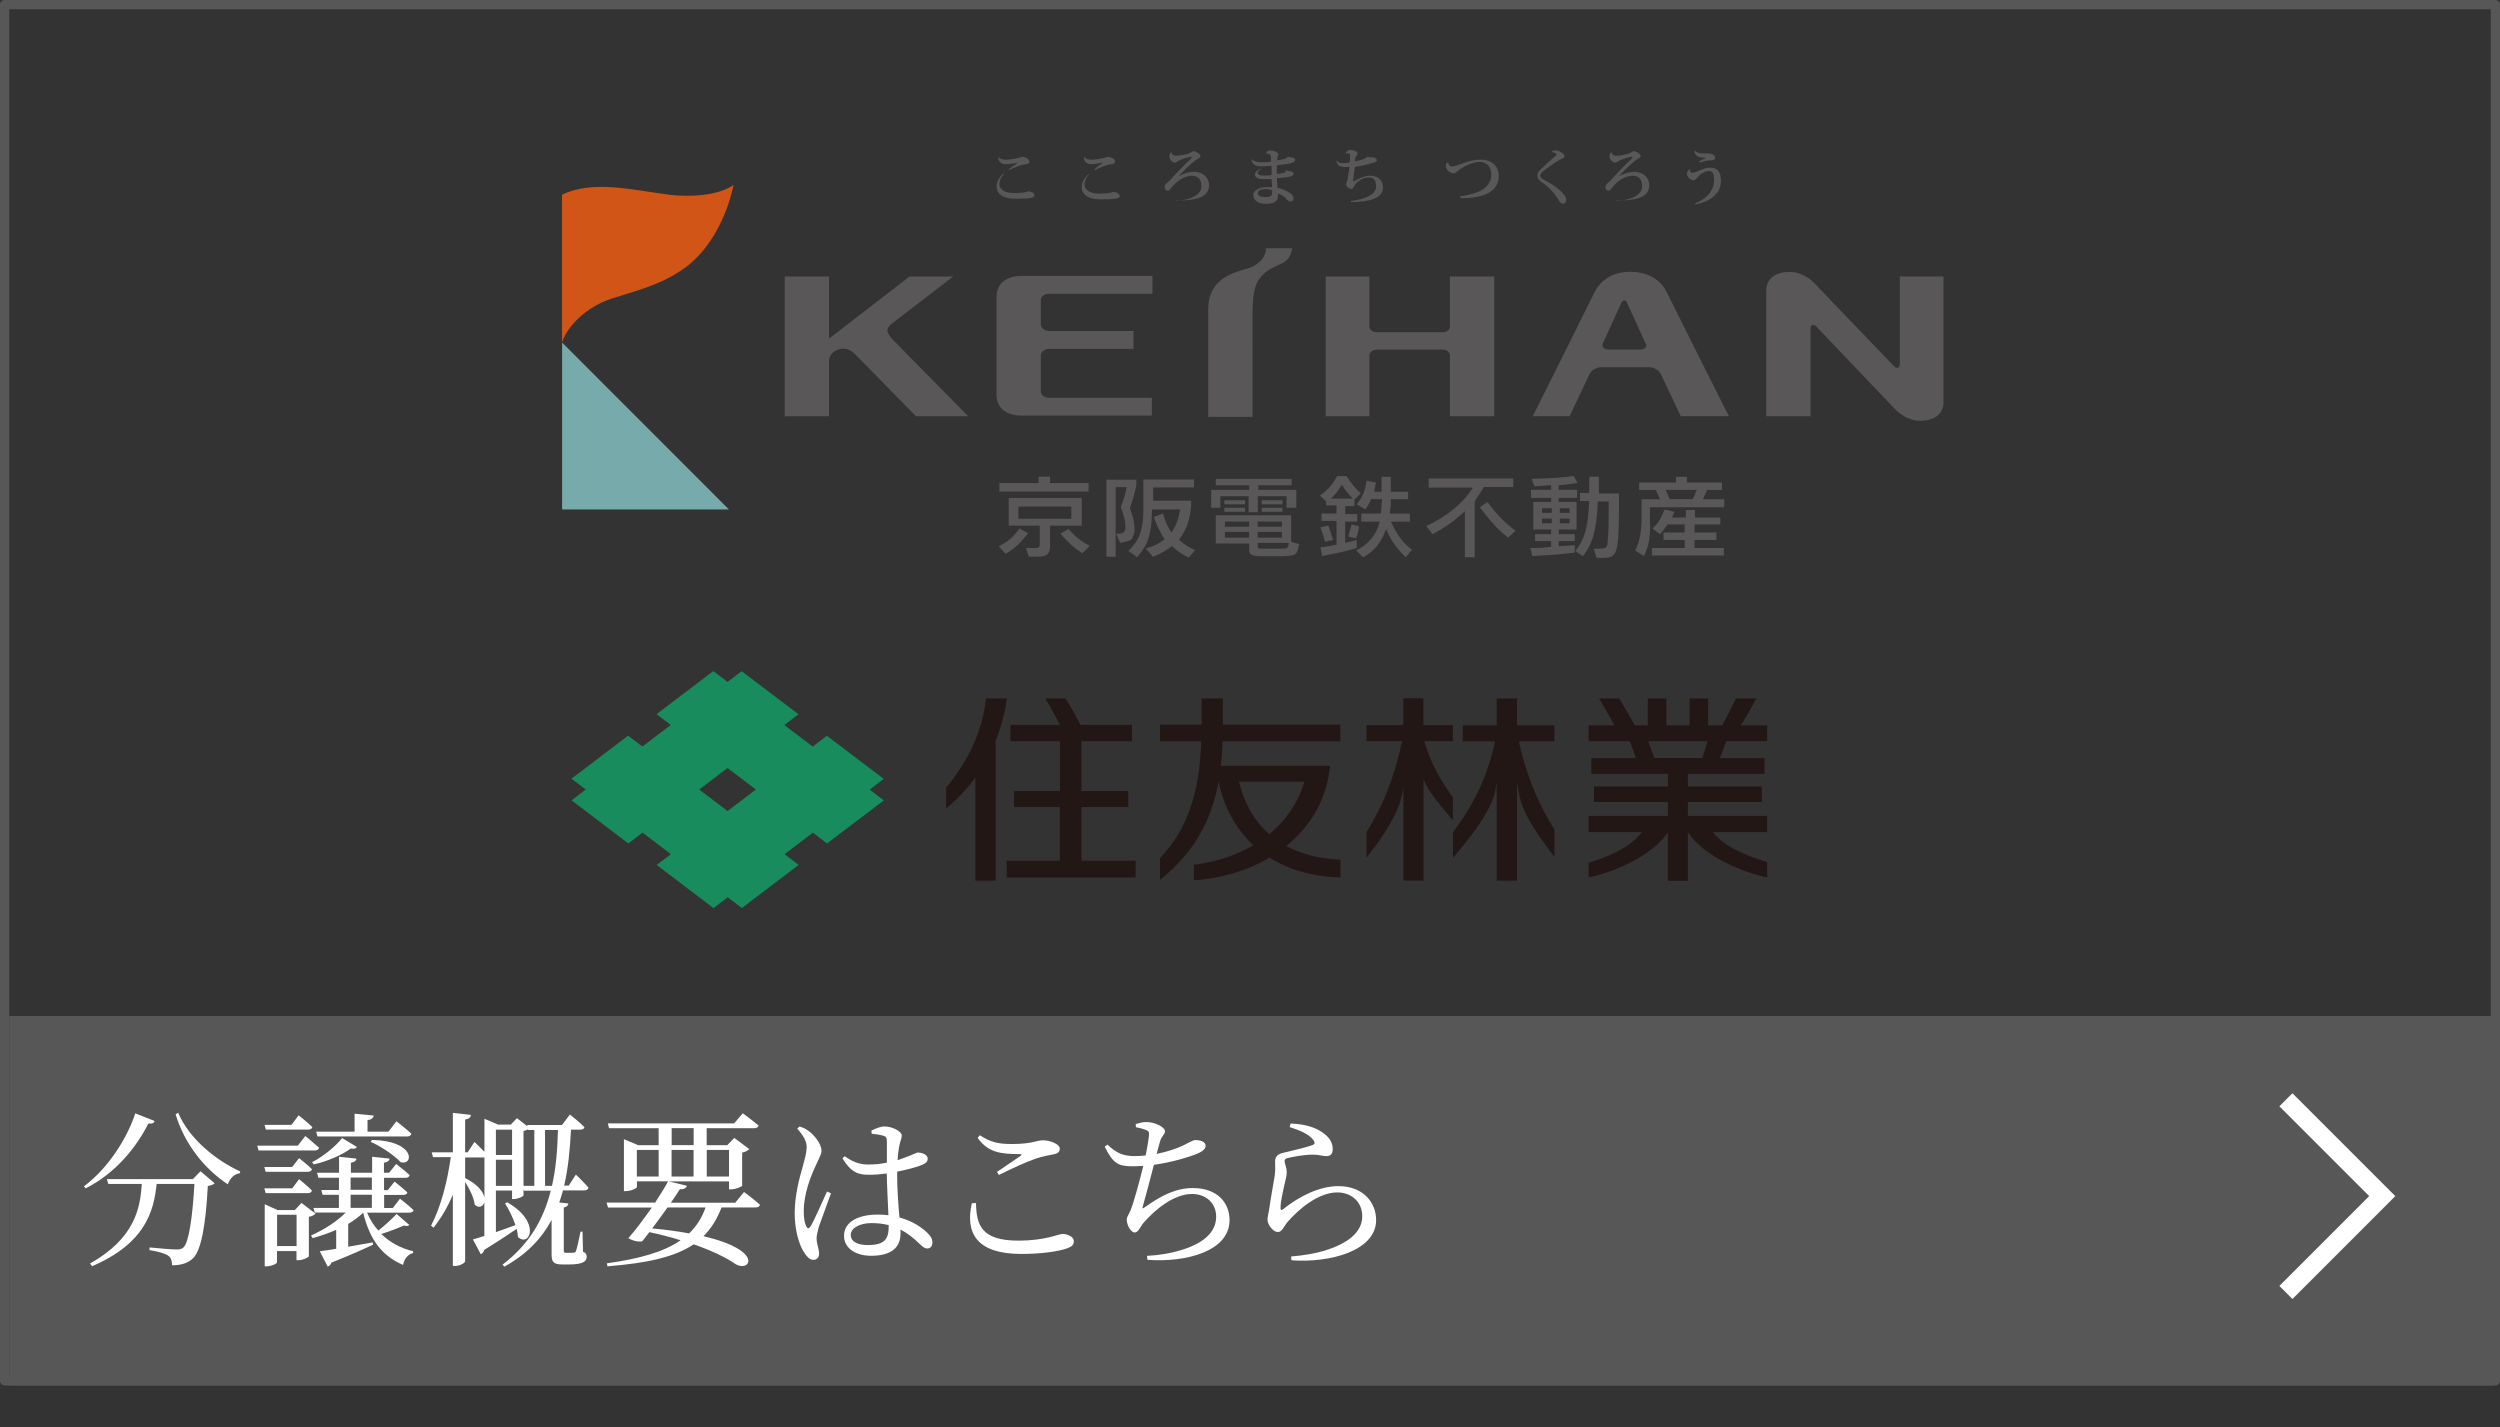 <?xml version="1.0" encoding="UTF-8"?>
<svg id="_レイヤー_2" data-name="レイヤー_2" xmlns="http://www.w3.org/2000/svg" xmlns:xlink="http://www.w3.org/1999/xlink" viewBox="0 0 270.67 154.51">
  <rect x="0" y="0" width="270.67" height="154.51" fill="#333333" stroke="none"/>
  <defs>
    <style>
      .cls-1, .cls-2, .cls-3 {
        fill: none;
      }

      .cls-4 {
        fill: #d05516;
      }

      .cls-2 {
        stroke: #585757;
        stroke-linecap: round;
        stroke-linejoin: round;
      }

      .cls-5 {
        fill: #585757;
      }

      .cls-6 {
        fill: #77aaab;
      }

      .cls-7 {
        fill: #fff;
      }

      .cls-8 {
        fill: #595758;
      }

      .cls-9 {
        fill: #221714;
      }

      .cls-10 {
        fill: #188c5d;
      }

      .cls-11 {
        clip-path: url(#clippath);
      }

      .cls-3 {
        stroke: #fff;
        stroke-miterlimit: 10;
        stroke-width: 2px;
      }
    </style>
    <clipPath id="clippath">
      <rect class="cls-1" x="59.37" y="66.89" width="134.64" height="37.4"/>
    </clipPath>
  </defs>
  <g id="_製作レイヤー" data-name="製作レイヤー">
    <g>
      <polygon class="cls-6" points="78.92 55.16 60.86 55.16 60.86 37.09 78.92 55.16"/>
      <path class="cls-4" d="M79.42,20.02c-1.74,1.25-5.05,1.31-6.98,1.06-3.92-.5-8.22-1.62-11.59,0v16.01c.56-1.81,2.68-3.86,5.3-4.74,2.68-.87,4.98-1.37,7.48-2.99,4.36-2.8,5.61-8.41,5.79-9.35"/>
      <path class="cls-8" d="M139.91,26.88c-.37,2.12-1.87,1.43-3.3,2.99-1.12,1.18-1,2.93-1,6.85v8.41h-4.8v-11.65c0-3.8,3.61-4.11,4.67-4.55,1.5-.68,1.62-1.81,1.56-1.99v-.06h2.86Z"/>
      <path class="cls-8" d="M112.69,32.48c0-.37.37-.68.93-.68h11.15v-1.93h-14.14c-1.87,0-2.74,1-2.74,2.24v10.65c0,1.25.87,2.24,2.74,2.24h14.08v-1.93h-11.09c-.56,0-.93-.31-.93-.69v-3.92c0-.37.44-.69.93-.69h9.1v-1.93h-9.1c-.5,0-.93-.31-.93-.75v-2.62Z"/>
      <path class="cls-8" d="M156.98,45.07v-6.54c0-.37-.25-.68-.81-.68h-7.04c-.56,0-.87.31-.87.68v6.54h-4.73v-15.14h4.73v5.36c0,.37.25.68.87.68h7.04c.56,0,.81-.31.81-.68v-5.36h4.8v15.14h-4.8Z"/>
      <path class="cls-8" d="M180.47,31.67c-.56-1.12-1.68-2.24-3.99-2.24-2.12,0-3.3,1.12-3.86,2.24-.19.43-6.67,13.39-6.67,13.39h3.99l2.18-4.61c.19-.37.75-.69,1.25-.69h5.17c.5,0,1.06.31,1.25.69l2.18,4.61h5.23c-.06,0-6.54-13.02-6.73-13.39M177.6,37.84h-3.43c-.5,0-.81-.31-.62-.69l1.99-4.36c.19-.37.5-.37.62,0l1.99,4.36c.25.37-.06.69-.56.69"/>
      <path class="cls-8" d="M104.84,45.07h-5.67l-6.54-6.67-.06-.06c-.31-.25-.81-.81-1.81-.5-.87.31-1,.93-1,1.25v5.98h-4.8v-15.14h4.8v6.73l8.72-6.73h4.73l-6.73,5.17c-.68.62-.44,1,.37,1.87l7.98,8.1Z"/>
      <path class="cls-8" d="M205.07,39.65c.31.37.62.12.62-.19v-9.53h4.73v13.64s.12,1.99-2.55,1.99c-1.5,0-2.62-1.18-2.62-1.18l-8.6-9.03c-.31-.31-.62-.19-.62.19v9.53h-4.8v-13.64s-.12-1.99,2.55-1.99c1.56,0,2.62,1.18,2.62,1.18l8.66,9.03Z"/>
      <path class="cls-8" d="M111.32,57.72c-.93,1.18-1.5,1.68-2.43,2.24l-.75-.81c1.06-.56,1.56-1,2.24-1.93l.93.5ZM117.86,52.3v.93h-9.66v-.93h4.24v-.69h1.25v.69h4.17ZM111.07,59.34h.81c.56,0,.69-.06.69-.44v-1.99h-3.36v-2.99h7.91v2.99h-3.43v2.18c0,.87-.31,1.18-1.37,1.18h-.93l-.31-.93ZM110.26,56.16h5.73v-1.31h-5.73v1.31ZM115.68,57.28c.81.87,1.31,1.31,2.31,1.81l-.81.81c-.93-.62-1.56-1.18-2.37-2.12l.87-.5Z"/>
      <path class="cls-8" d="M120.85,57.78h.25c.5,0,.75-.19.75-.68,0-.56-.12-1.19-.5-2.18.37-1.06.44-1.18.62-2.18h-1.18v7.54h-1v-8.35h3.24v.62c-.25,1.12-.31,1.31-.69,2.49.37,1,.5,1.56.5,2.24,0,.5-.19,1-.44,1.19-.25.12-.5.19-1.12.31l-.44-1ZM124.03,59.4c1-.31,1.37-.5,2.06-1-.56-.93-.81-1.43-1.18-2.43l1-.37c.37,1.18.5,1.43.93,2.05.56-.87.75-1.43.93-2.49h-3.05c0,2.62-.44,3.86-1.62,5.17l-.93-.69c1.18-1.12,1.62-2.24,1.62-4.55v-3.18h5.48v.87h-4.42v1.43h4.11v.62c-.19,1.68-.5,2.49-1.31,3.61.56.5.93.75,1.74,1.12l-.69.81c-.75-.37-1.06-.56-1.81-1.25-.75.56-1.18.81-2.05,1.18l-.81-.93Z"/>
      <path class="cls-8" d="M132.19,54.97h-1.06v-1.93h4.11v-.5h-3.61v-.69h8.22v.69h-3.61v.5h4.11v1.93h-1.06v-1.25h-3.11v1.74h-1v-1.74h-3.05v1.25h.06ZM131.63,58.84v-3.05h8.16v2.87l.87.25c-.25,1.19-.31,1.25-1.74,1.31h-2.43c-.93,0-1.25-.19-1.25-.69v-.68h-3.61ZM132.56,54.16h2.24v.44h-2.24v-.44ZM134.8,55.41h-2.24v-.44h2.24v.44ZM132.62,57.03h2.62v-.56h-2.62v.56ZM132.62,58.21h2.62v-.62h-2.62v.62ZM136.17,57.03h2.62v-.56h-2.62v.56ZM136.17,58.21h2.62v-.62h-2.62v.62ZM136.17,58.84v.25c0,.31.06.31.56.31h2.06c.62,0,.68-.06.75-.62h-3.36v.06ZM138.85,54.6h-2.24v-.44h2.24v.44ZM138.85,55.41h-2.24v-.44h2.24v.44Z"/>
      <path class="cls-8" d="M146.64,54.79h-1v.87h1.31v.81h-1.31v2.3c.56-.12.62-.12,1.25-.31v.87c-1.25.37-2.12.56-3.74.87l-.19-.93c.81-.12.93-.12,1.74-.31v-2.56h-1.62v-.81h1.62v-.87h-1.12v-.44l-.68-.62c.93-.69,1.37-1.19,1.87-2.12h1c.69,1,.93,1.31,1.56,1.87l-.69.68v.69h0ZM143.46,58.65c-.19-.68-.25-.93-.5-1.56l.87-.19c.19.62.31.94.5,1.56l-.87.19ZM146.45,53.98c-.44-.5-.69-.75-1.18-1.5-.5.81-.68,1.06-1.18,1.5h2.37ZM145.95,58.09c.19-.62.25-.69.37-1.31l.81.19c-.06.62-.12.75-.31,1.31l-.87-.19ZM147.39,56.47v-.87h2.12c.06-.69.06-.81.12-1.56h-1.18c-.25.56-.31.62-.62,1.12l-.93-.56c.62-.81.87-1.37,1.06-2.55l1,.19c-.06.44-.06.5-.19,1h.81v-1.62h1v1.62h1.87v.81h-1.87c0,.75,0,.81-.12,1.56h2.18v.87h-2.06c.75,1.5,1.18,2.18,2.3,3.05l-.69.81c-1.12-1.12-1.56-1.81-2.12-3.05-.56,1.5-1.25,2.37-2.49,3.05l-.75-.75c1.31-.62,2.24-1.74,2.55-3.11h-1.99Z"/>
      <path class="cls-8" d="M154.68,52.73v-.93h9.16v.93h-3.18c-.44.75-.56.81-1,1.56v6.04h-1.06v-4.98c-1.31,1.18-1.93,1.62-3.49,2.49l-.69-.87c2.31-1.12,3.99-2.49,5.05-4.17h-4.8v-.06ZM161.03,54.35c1.12,1.43,1.68,2.05,3.05,3.12l-.81.75c-1.06-.87-1.74-1.56-3.05-3.3l.81-.56Z"/>
      <path class="cls-8" d="M170.5,59.83c-1.56.19-2.37.25-4.61.37l-.19-.87c1,0,1.18,0,2.24-.13v-.62h-1.74v-.75h1.74v-.5h-1.93v-2.99h1.93v-.44h-2.18v-.87h2.18v-.5c-.81.06-.93.06-1.81.12l-.31-.81c2.3-.06,3.18-.12,4.55-.31l.44.75c-.93.12-1.06.19-2.05.25v.5h1.99v.87h-1.99v.44h1.93v2.99h-1.93v.5h1.74v.75h-1.74v.56c.81-.06.93-.06,1.74-.12v.81ZM166.95,55.53h1.06v-.5h-1.06v.5ZM166.95,56.65h1.06v-.5h-1.06v.5ZM168.88,55.53h1.06v-.5h-1.06v.5ZM168.88,56.65h1.06v-.5h-1.06v.5ZM172.18,51.61h.93v1.81h2.18v1.81c-.06,4.8-.19,5.17-1.81,5.17h-.62l-.31-1h.5c.5,0,.75-.06.81-.12.13-.12.19-.31.19-.62.12-1,.12-2.18.12-3.43v-.93h-1.18c-.12,3.05-.56,4.61-1.62,5.92l-.81-.56c1-1.31,1.37-2.43,1.5-5.42h-1v-.87h1v-1.74h.12Z"/>
      <path class="cls-8" d="M178.66,56.72c0,1.62-.19,2.55-.69,3.49l-.93-.62c.44-.87.62-1.74.69-3.05v-2.49h1.99l-.44-1h-1.81v-.81h3.99v-.62h1.18v.62h3.8v.81h-1.62l-.44,1h2.3v.87h-8.04v1.81ZM186.26,55.97v.81h-2.8v.87h2.37v.81h-2.37v.87h3.18v.81h-7.79v-.81h3.55v-.87h-2.3v-.81h2.3v-.87h-1.87c-.31.44-.37.56-.81,1.06l-.81-.62c.62-.56.87-1,1.31-2.06l1.06.25-.25.62h1.49v-.81h1v.81h2.74v-.06ZM180.34,53.04l.44,1h2.49l.44-1h-3.36Z"/>
      <path class="cls-8" d="M108.7,18.84c-.31.31-.5.75-.5,1.06,0,.5.44,1,1.56,1,.75,0,1.31-.06,1.56-.19.5.06.69.25.69.43,0,.37-.87.37-2.12.37-1.43,0-1.99-.62-1.99-1.31,0-.44.19-.94.75-1.43l.06.06ZM110.2,17.59c-.44.12-1,.19-1.37.19-.44,0-.75-.37-.75-.62v-.12h.06c.12.12.31.25.75.25.62,0,1.62-.25,1.81-.31.44.06.75.25.75.56,0,.12-.19.25-.37.25-.44,0-1.18.31-1.81.62l-.06-.06c.25-.25.81-.56,1-.75h0Z"/>
      <path class="cls-8" d="M117.92,18.84c-.31.37-.5.75-.5,1.12,0,.5.44,1,1.56,1,.75,0,1.31-.06,1.56-.19.5.06.69.25.69.44,0,.37-.87.37-2.12.37-1.43,0-1.99-.62-1.99-1.31,0-.43.19-.93.75-1.43h.06ZM119.42,17.59c-.44.12-1,.19-1.31.19-.44,0-.75-.37-.75-.62v-.12h.06c.12.12.31.25.75.25.62,0,1.62-.25,1.81-.31.44.06.75.25.75.56,0,.12-.19.25-.37.25-.44,0-1.18.31-1.81.62l-.06-.06c.19-.25.75-.56.93-.75h0Z"/>
      <path class="cls-8" d="M127.2,21.77c1.81-.12,2.87-.68,2.87-1.62,0-.68-.31-1.12-1.06-1.12-.56,0-1.37.37-1.99,1.06-.25.25-.37.56-.56.56-.25,0-.37-.19-.37-.37,0-.37.25-.43.56-.75.62-.68,1.62-1.74,2.18-2.24.12-.12.19-.19.19-.25s-.06-.06-.06-.06c-.19,0-.93.19-1.37.44-.19.06-.19.19-.37.19-.31,0-.62-.37-.62-.68,0-.19.06-.31.19-.44h.06c0,.25.19.37.44.37.37,0,1.25-.12,1.56-.31.12-.06.31-.19.37-.19.25,0,.75.31.75.56,0,.19-.25.19-.44.37-.56.37-1.5,1.31-1.93,1.81h0c.62-.37,1.25-.5,1.68-.5.93,0,1.62.62,1.62,1.43,0,1.19-1,1.68-3.55,1.68l-.12.06Z"/>
      <path class="cls-8" d="M137.05,16.6c.06-.19.25-.31.5-.31.43,0,.87.25.87.43,0,.12-.12.19-.12.31,0,.06,0,.19-.06.31.25,0,1.12-.12,1.18-.37h.06c.25.06.75.06.75.37,0,.19-.25.25-.62.37-.37.06-.93.12-1.37.19v.93c.19,0,1-.12,1-.25,0-.06-.06-.12-.12-.12l.06-.06c.19.06.19.13.37.13s.5.06.5.25-.12.31-.56.37c-.25.06-.81.12-1.25.12,0,.31.06.62.06.81v.25c.56.12,1.12.37,1.43.62.25.19.31.37.31.56s-.12.31-.31.31c-.12,0-.31-.06-.44-.25-.19-.25-.5-.5-.93-.62v.31c0,.5-.38.81-1.31.81-.87,0-1.37-.44-1.37-.94s.69-.87,1.43-.87h.62c0-.06-.06-.81-.06-.87h-.87c-.62,0-.93-.19-.93-.5,0-.25.25-.43.56-.62l.06.06c-.25.12-.31.25-.31.43,0,.12.19.25.62.25.25,0,.62,0,.87-.06v-1c-.31,0-.75.06-1,.06-.69,0-1-.12-1.18-.69l.06-.06c.19.19.56.31.87.31s.87,0,1.18-.06v-.31c0-.37,0-.56-.37-.56-.06-.06-.12,0-.19-.06h0ZM137.73,20.59c-.19-.06-.5-.12-.68-.12-.56,0-.87.19-.87.43,0,.31.31.44.87.44s.68-.19.68-.5v-.25Z"/>
      <path class="cls-8" d="M148.13,16.97c.06.06.25.06.37.06.5,0,.56.25.56.31,0,.19-.19.25-.5.31-.31.12-1.25.31-1.87.44-.06.44-.19,1.25-.19,1.43s.06.12.06.12c.5-.31,1.25-.62,1.74-.62.93,0,1.43.5,1.43,1.25,0,1.19-1.31,1.56-3.43,1.62l-.06-.12c1.93-.25,2.74-.87,2.74-1.56,0-.56-.12-1-.81-1-.62,0-1.25.43-1.56.93-.06.12-.12.31-.31.31-.25,0-.56-.25-.56-.5,0-.12.06-.19.12-.37.06-.31.19-1.06.25-1.5h-.56c-.62,0-.81-.31-.87-.68h.06c.19.25.37.25.81.25.12,0,.37,0,.56-.06.06-.25.06-.5.06-.68,0-.13,0-.31-.31-.31h-.19c.06-.19.25-.37.56-.37s.75.19.75.37-.06.19-.19.37c-.06.12-.06.31-.12.5.5-.06,1.31-.31,1.31-.5q.06.06.12,0h0Z"/>
      <path class="cls-8" d="M158.04,21.27c1-.12,1.99-.43,2.49-.75.56-.37.93-.93.93-1.56,0-.87-.44-1.43-1.25-1.43-.69,0-1.56.37-2.24.87-.19.13-.37.37-.56.37-.44,0-.87-.37-.87-.81,0-.19.06-.31.19-.37h.06c0,.19.19.44.44.44.56,0,1.68-.75,3.05-.75,1.18,0,1.99.62,1.99,1.81,0,.75-.37,1.37-1.12,1.81-.69.37-1.74.56-2.99.56l-.12-.19Z"/>
      <path class="cls-8" d="M167.94,16.47c.12-.12.25-.19.44-.19.44,0,1,.37,1,.62s-.25.25-.56.43c-.56.31-1.49,1-1.87,1.31-.12.12-.19.25-.19.43s.31.37.69.56c1.31.69,2.12,1.56,2.12,1.93,0,.31-.12.5-.37.5-.12,0-.31-.12-.44-.37-.31-.56-1-1.43-1.87-1.99-.25-.19-.44-.37-.44-.69,0-.25.12-.43.31-.62.31-.31,1.12-1.06,1.49-1.37.19-.12.25-.25.25-.38-.12-.06-.37-.19-.56-.19h0Z"/>
      <path class="cls-8" d="M174.92,21.77c1.81-.12,2.87-.68,2.87-1.62,0-.68-.31-1.12-1.06-1.12-.56,0-1.43.37-1.99,1.06-.25.25-.37.56-.56.56-.25,0-.37-.19-.37-.37,0-.37.31-.43.56-.75.62-.68,1.62-1.74,2.18-2.24.12-.12.19-.19.19-.25s-.06-.06-.06-.06c-.19,0-.93.19-1.43.44-.12.06-.19.19-.37.19-.31,0-.62-.37-.62-.68,0-.19.06-.31.19-.44h.06c0,.25.19.37.44.37.37,0,1.25-.12,1.56-.31.12-.06.31-.19.37-.19.25,0,.75.31.75.56,0,.19-.25.19-.44.37-.56.37-1.5,1.31-1.93,1.81h0c.62-.37,1.25-.5,1.68-.5.93,0,1.62.62,1.62,1.43,0,1.19-1,1.68-3.55,1.68l-.06.06Z"/>
      <path class="cls-8" d="M183.02,18.34c0,.06-.06.12-.06.12,0,.19.12.25.31.25.37,0,1.12-.56,1.87-.56,1,0,1.18.69,1.18,1.49,0,1.12-.87,2.12-2.74,2.49l-.06-.12c1.5-.56,2.06-1.62,2.06-2.43,0-.62-.06-1.06-.56-1.06-.44,0-.93.31-1.25.68-.12.19-.25.31-.44.31-.31,0-.69-.37-.69-.68,0-.19.12-.37.25-.5h.12ZM183.96,17.47c.19-.12.75-.37.75-.37h0c-.19-.06-.56,0-.81-.12-.25-.12-.44-.31-.44-.62l.06-.06c.12.19.37.31.81.31h.56c.5,0,.81.19.81.5,0,.19-.25.25-.5.25s-.62.06-1.18.25l-.06-.12Z"/>
    </g>
    <g id="_イヤー_4">
      <g class="cls-11">
        <g>
          <path class="cls-10" d="M78.77,87.81l-3.07-2.33,3.07-2.33,3.07,2.33-3.07,2.33ZM95.67,84.32l-6.15-4.66-1.53,1.17-3.07-2.33,1.53-1.17-6.15-4.66-1.53,1.16-1.54-1.17-6.15,4.66,1.54,1.17-3.07,2.33-1.55-1.17-6.13,4.66,1.55,1.17-1.54,1.17,6.15,4.67,1.54-1.17,3.07,2.33-1.54,1.17,6.15,4.67,1.54-1.17,1.53,1.16,6.15-4.67-1.53-1.16,3.07-2.33,1.53,1.17,6.15-4.66-1.53-1.17,1.53-1.17h-.01Z"/>
          <g>
            <path class="cls-9" d="M131.93,84.61c.6,2.88,1.92,5.19,3.77,6.9-1.75,1.03-3.89,1.79-6.45,2.12v1.68c2.87-.18,5.75-1.01,8.2-2.46,2.15,1.36,4.79,2.09,7.68,2.15v-1.91c-2.45-.12-4.37-.68-5.87-1.5,2.58-2.08,4.4-5,4.74-8.68h-11.82c.1-.86.16-1.74.19-2.65h12.75v-1.81h-12.72v-2.83h-2.3v2.83h-4.51v1.81h4.47c-.22,5.81-1.56,9.56-4.47,12.65v2.36c3.84-3.08,5.6-6.59,6.34-10.65h0ZM141.22,84.63c-.58,2.05-1.84,4.06-3.8,5.69-1.95-1.72-2.86-3.93-3.27-5.69h7.08,0Z"/>
            <path class="cls-9" d="M157.31,90.1v2.78c1.78-2.09,3.54-4.3,4.34-6.42.21-.55.34-1.34.39-1.86v10.75h2.2v-10.75c.1.85.31,1.98.62,2.73.6,1.48,1.62,3.1,3.43,5.43v-2.96c-1.76-2.77-3.05-5.93-3.85-9.54h3.85v-1.73h-4.05v-2.91h-2.2v2.91h-3.67v1.73h3.49c-.8,3.75-2.14,6.58-4.54,9.85h0Z"/>
            <path class="cls-9" d="M151.94,85.24v10.1h2.18v-11.04c.1.36.3.78.59,1.23.61.93,1.5,2,2.36,3.03l.23.23v-2.46c-1.36-1.88-2.37-3.63-3.1-6.09h3.1v-1.73h-3.19v-2.91h-2.18v2.91h-3.98v1.73h3.86c-.84,3.86-2.09,7.05-3.86,9.85v2.77c1.44-1.85,2.83-3.81,3.52-5.68.21-.58.37-1.31.46-1.95h0Z"/>
            <path class="cls-9" d="M114.74,85.65h-4.96v1.73h4.96v5.81h-5.75v1.81h13.96v-1.81h-5.87v-5.81h5.07v-1.73h-5.07v-5.4h5.48v-1.77h-5.57c-.54-1.02-1.25-2.3-1.63-2.86h-2.19c.41.66,1.09,1.9,1.59,2.86h-5.36v1.77h5.36v5.4Z"/>
            <path class="cls-9" d="M105.6,84.18v11.17h2.19v-15.12c.82-2.04,1.11-3.76,1.21-4.61h-2.25c-.34,3.34-1.78,6.58-4.32,9.68v2.24c1.29-1.06,2.33-2.21,3.17-3.36Z"/>
            <path class="cls-9" d="M180.57,90.09v5.27h2.18v-5.27c1.54,2.42,5.46,4.24,8.58,4.91v-1.66c-2.15-.67-4.67-1.64-5.89-3.25h5.89v-1.76h-8.58v-1.5h8v-1.68h-8v-1.37h8.29v-1.7h-4.83c.19-.49.51-1.34.68-1.83h4.44v-1.72h-2.85c.45-.71,1.27-2.14,1.68-2.91h-2.21c-.3.65-1.07,2.16-1.5,2.91h-1.51v-2.91h-2.02v2.91h-2.51v-2.91h-2.01v2.91h-1.4c-.45-.82-1.34-2.33-1.69-2.91h-2.18c.43.71,1.24,2.13,1.67,2.91h-2.8v1.72h4.47c.18.5.48,1.34.64,1.83h-4.82v1.7h8.29v1.37h-8v1.68h8v1.5h-8.58v1.76h5.77c-1.29,1.69-3.65,2.67-5.77,3.33v1.58c3.12-.67,7.05-2.51,8.58-4.91h0ZM179.11,82.07c-.18-.5-.48-1.34-.66-1.82h6.42c-.13.49-.4,1.33-.57,1.82h-5.19,0Z"/>
          </g>
        </g>
      </g>
    </g>
    <rect class="cls-5" x="1" y="110" width="269" height="40"/>
    <g>
      <path class="cls-7" d="M16.74,121.37c-.09.22-.23.32-.68.27-1.22,2.47-3.51,5.38-6.79,7.02l-.18-.22c2.68-2,4.68-5.24,5.56-7.9l2.09.83ZM21.71,126.81l1.53,1.3c-.13.14-.36.23-.74.29-.22,4.11-.7,7.04-1.64,7.87-.54.49-1.26.72-2.23.72,0-.43-.09-.81-.4-1.03-.32-.25-1.22-.49-2.05-.61l.02-.29c.92.09,2.47.22,2.92.22.36,0,.54-.05.74-.22.58-.5.99-3.3,1.19-6.88h-4.09c-.31,3.04-1.28,6.45-6.99,8.91l-.22-.29c4.81-2.72,5.44-5.94,5.6-8.62h-3.62l-.16-.52h9.31l.83-.85ZM19.29,120.47c1.17,2.81,4.1,5.17,6.72,6.36l-.05.2c-.58.07-1.04.5-1.3,1.19-2.48-1.64-4.65-4.29-5.65-7.58l.29-.16Z"/>
      <path class="cls-7" d="M33.06,122.99s.92.76,1.49,1.28c-.05.2-.22.29-.47.29h-6.09l-.14-.52h4.39l.81-1.04ZM31.64,126.34l.74-.95s.88.68,1.39,1.19c-.04.2-.2.29-.45.29h-4.56l-.14-.52h3.02ZM28.76,129.18l-.14-.52h3.02l.74-.99s.88.7,1.39,1.22c-.04.2-.2.29-.45.29h-4.56ZM28.78,122.29l-.14-.5h2.92l.77-1.04s.94.74,1.49,1.28c-.05.18-.22.27-.45.27h-4.59ZM34.16,131.4c-.13.14-.38.29-.72.34v4.27c-.02.13-.67.43-1.12.43h-.22v-.99h-2.11v1.22c0,.13-.58.43-1.13.43h-.2v-6.72l1.39.63h1.87l.72-.77,1.51,1.15ZM32.11,134.91v-3.39h-2.11v3.39h2.11ZM44.3,132.64c-.11.11-.29.13-.54.04-.54.23-1.53.63-2.48.92.92.9,2.09,1.55,3.46,1.87l-.02.2c-.54.13-.94.59-1.08,1.28-2.36-1.01-3.62-2.81-4.32-5.65-.45.43-1.01.85-1.62,1.21v2.47c.83-.14,1.75-.31,2.65-.47l.05.25c-1.01.47-2.47,1.13-4.52,1.94-.07.23-.23.38-.4.43l-.86-1.66c.41-.05,1.03-.14,1.78-.27v-2.05c-.81.36-1.67.65-2.56.9l-.16-.29c1.46-.65,2.81-1.53,3.75-2.48h-3.35l-.14-.5h2.75v-1.42h-1.76l-.14-.52h1.91v-1.33h-2.23l-.14-.54h2.38v-1.73l1.89.2c-.04.23-.2.38-.61.45v1.08h2.3v-1.73l1.89.2c-.04.23-.2.38-.61.45v1.08h.56l.76-.95s.9.68,1.46,1.21c-.04.2-.22.29-.47.29h-2.3v1.33h.4l.74-.92s.85.67,1.39,1.17c-.05.2-.22.27-.47.27h-2.05v1.42h.94l.77-1.01s.92.7,1.48,1.24c-.05.18-.23.27-.47.27h-4.57c.31.72.72,1.39,1.22,1.94.76-.59,1.58-1.37,1.98-1.8l1.4,1.22ZM33.8,125.82c1.24-.63,2.59-1.76,3.24-2.61l1.6.97c-.11.18-.27.25-.65.16-.9.67-2.5,1.39-4.02,1.73l-.18-.25ZM34.23,122.52h4.16v-1.94l2.07.2c-.04.25-.22.43-.67.5v1.24h2.27l.86-1.12s1.03.79,1.62,1.35c-.05.2-.22.29-.45.29h-9.72l-.14-.52ZM37.96,128.82h2.3v-1.33h-2.3v1.33ZM37.96,129.35v1.42h2.3v-1.42h-2.3ZM40.28,123.42c4.66.07,4.57,2.79,3.1,2.41-.67-.74-2.16-1.73-3.24-2.2l.14-.22Z"/>
      <path class="cls-7" d="M60.95,128.91c-.13.43-.25.86-.4,1.28l.99.11c-.04.22-.18.38-.5.43v4.66c0,.2.04.25.25.25h.41c.2,0,.36,0,.43-.02.11,0,.16-.02.22-.16.11-.23.32-1.22.5-2.11h.22l.05,2.16c.34.16.4.32.4.58,0,.5-.47.81-1.91.81h-.72c-1.03,0-1.17-.32-1.17-1.15v-3.67c-1.06,2-2.67,3.69-5.11,5.06l-.2-.22c2.9-2.21,4.43-4.88,5.22-8.01h-2.9l-.05-.2v.7c0,.13-.63.41-1.04.41h-.2v-.92h-1.75v4.5c.67-.23,1.39-.49,2.12-.76-.29-.85-.74-1.73-1.13-2.36l.23-.11c3.75,2.14,2.43,4.92,1.17,3.76-.02-.29-.07-.58-.14-.88-.88.59-2.05,1.37-3.51,2.27-.05.22-.2.4-.38.47l-.85-1.6c.29-.07.72-.22,1.24-.38v-3.64c-.13.47-.59.67-1.04.27-.09-.77-.58-1.75-1.04-2.47v8.57c0,.2-.58.52-1.06.52h-.27v-7.72c-.54,1.3-1.24,2.5-2.09,3.58l-.27-.22c1.1-2.11,1.76-4.81,2.14-7.42h-1.93l-.14-.52h2.29v-4.27l1.96.22c-.05.27-.2.43-.63.5v3.55h.27l.74-1.12s.59.56,1.08,1.06v-3.57l1.48.63h1.37l.67-.7,1.15.9-.05-.16h3.78l.85-1.13s1.01.79,1.58,1.37c-.04.18-.22.27-.47.27h-.99c-.11,2.2-.31,4.21-.74,6.05h.5l.77-1.19s.88.85,1.37,1.42c-.05.2-.22.29-.45.29h-2.32ZM50.36,127.55c1.37.68,1.96,1.48,2.09,2.11v-4.36c-.05.02-.11.02-.16.02h-1.93v2.23ZM53.69,122.31v2.74h1.75v-2.74h-1.75ZM55.44,128.39v-2.83h-1.75v2.83h1.75ZM57.85,128.39v-6.05h-.65l-.02-.07c-.13.07-.31.14-.5.18v5.94h1.17ZM59.76,128.39c.43-1.85.59-3.87.65-6.05h-1.4v6.05h.76Z"/>
      <path class="cls-7" d="M80.53,129.04s1.1.79,1.75,1.4c-.05.2-.23.29-.47.29h-3.69c-.49,1.26-1.12,2.29-1.96,3.11,6.68,1.57,5.02,3.96,3.48,3.02-1.08-.74-2.59-1.46-4.54-2.14-2,1.35-4.92,2.03-9.33,2.38l-.07-.32c3.56-.5,6.18-1.24,7.99-2.5-1.03-.32-2.14-.61-3.38-.88-.27.36-.54.7-.77.99-.38.09-.99-.02-1.51-.34.7-.77,1.67-2.07,2.54-3.31h-4.74l-.16-.54h5.26c.59-.9,1.12-1.75,1.4-2.3h-3.37v.61c0,.13-.63.45-1.21.45h-.2v-5.62l1.55.65h2.21v-1.84h-5.37l-.13-.52h13.67l.94-1.1s1.04.77,1.71,1.33c-.05.2-.22.29-.47.29h-5.15v1.84h2.23l.76-.79,1.62,1.21c-.13.14-.41.31-.77.38v3.58c-.02.11-.72.4-1.19.4h-.23v-.86h-6.52l1.96.47c-.07.23-.29.4-.77.38-.23.38-.56.88-.97,1.46h6.97l.94-1.15ZM68.95,127.38h2.36v-2.88h-2.36v2.88ZM72.27,130.73c-.52.74-1.12,1.55-1.66,2.27,1.53.14,2.84.32,4,.54.79-.77,1.39-1.69,1.78-2.81h-4.12ZM72.72,123.98h2.38v-1.84h-2.38v1.84ZM75.09,127.38v-2.88h-2.38v2.88h2.38ZM76.52,124.5v2.88h2.41v-2.88h-2.41Z"/>
      <path class="cls-7" d="M89.96,129.22c-.34.95-1.06,2.93-1.3,3.58-.16.61-.25.99-.25,1.28,0,.58.27,1.15.27,1.64,0,.41-.22.68-.63.68-.36,0-.67-.31-.95-.74-.54-.76-1.06-2.39-1.06-4.29,0-2,.54-3.91.85-4.99.23-.86.43-1.53.45-2.18,0-.7-.43-1.33-1.03-2.02l.27-.22c.45.16.7.27,1.06.56.41.31,1.3,1.24,1.3,2.09,0,.41-.27.76-.7,1.76-.49,1.06-1.22,2.92-1.22,4.77,0,.83.11,1.31.29,1.66.11.23.27.25.43,0,.4-.61,1.37-2.88,1.8-3.8l.43.2ZM97.13,127.04c0,1.8.14,3.47.25,4.77,1.46.4,2.43,1.1,2.99,1.64.38.34.58.7.58,1.04,0,.43-.2.68-.56.68-.31,0-.54-.23-.95-.61-.61-.59-1.24-1.08-1.96-1.44.02.14.02.29.02.41,0,1.48-.92,2.43-3.19,2.43-1.6,0-2.93-.77-2.93-2.16,0-1.58,1.66-2.3,3.64-2.3.41,0,.81.02,1.17.07-.05-1.26-.16-3.06-.18-4.52-.65.09-1.31.14-1.94.14-1.12,0-1.91-.22-2.86-1.78l.25-.23c.77.56,1.55.9,2.49.9.76,0,1.44-.07,2.07-.2v-2.23c0-.5-.09-.59-.36-.68-.36-.11-.81-.18-1.28-.22l-.04-.34c.4-.2.97-.45,1.4-.45.9,0,1.89.54,1.89.97,0,.4-.16.52-.29,1.26-.07.36-.13.86-.16,1.42.32-.11.59-.2.81-.29.92-.32,1.22-.54,1.39-.54.43,0,1.06.23,1.06.65s-.27.56-.92.81c-.47.16-1.35.41-2.38.61v.18ZM96.21,132.64c-.56-.14-1.19-.22-1.87-.22-1.08,0-2.23.45-2.23,1.28,0,.77.81,1.1,1.82,1.1,1.93,0,2.29-.7,2.29-2.09v-.07Z"/>
      <path class="cls-7" d="M105.67,130.25c.04,2.38.58,4.07,4.57,4.07,3.01,0,4.32-.72,4.81-.72.52,0,1.21.29,1.21.77,0,.41-.18.59-.79.81-.88.29-2.54.58-4.92.58-4.79,0-6.07-2.25-5.33-5.49l.45-.02ZM107.94,126.88c.85-.56,1.91-1.3,2.54-1.73.18-.14.16-.2-.09-.2-2.04,0-3.4-.16-4.54-1.75l.23-.29c1.22.79,2.05.95,3.49.95,2.2,0,2.63-.4,3.37-.4s1.8.4,1.8.9c0,.36-.22.54-.72.63-.52.11-1.1.18-1.93.47-.95.32-2.59,1.08-3.94,1.75l-.22-.34Z"/>
      <path class="cls-7" d="M122.92,121.71c.43-.13.81-.23,1.19-.23.94,0,2.02.56,2.02.99,0,.4-.38.5-.54,1.13-.11.36-.22.79-.36,1.33,1.13-.23,2.21-.58,2.92-.94.68-.34,1.03-.56,1.28-.56.42,0,1.1.13,1.1.63,0,.38-.45.68-1.15.95-.74.27-2.47.83-4.45,1.1-.36,1.44-.92,3.49-1.17,4.39-.11.36-.09.43.25.16,1.73-1.22,3.28-2.03,5.13-2.03,2.72,0,3.98,1.64,3.98,3.47,0,3.35-4.66,4.61-8.89,4.3l-.05-.43c1.39-.07,2.61-.29,3.64-.61,3.04-.9,3.85-2.34,3.85-3.64,0-1.48-1.12-2.45-2.61-2.45-1.98,0-4.01,1.69-5.26,3.13-.31.34-.54,1.04-.95,1.04s-.86-.79-.86-1.39c0-.29.13-.36.4-.99.38-.9,1.03-3.37,1.39-4.83-.38.02-.74.04-1.12.04-1.53,0-2.12-.22-3.06-2.12l.31-.22c.99.95,1.75,1.24,2.92,1.24.38,0,.79-.02,1.21-.07.18-.88.32-1.76.36-2.18.04-.36-.05-.47-.34-.59-.29-.11-.63-.2-1.08-.29l-.02-.36Z"/>
      <path class="cls-7" d="M139.64,122l.09-.36c1.71.07,2.7.47,3.35.9.86.56,1.21,1.15,1.21,1.89,0,.47-.22.74-.67.74-.5,0-.72-.16-1.51-.16-.97,0-2.2.25-2.65.36-.31.05-.38.18-.38.36,0,.22.22.7.23,1.1.02.47-.14.92-.27,1.53-.16.79-.4,1.67-.4,2.47.02.2.11.22.25.11,1.8-1.44,3.96-2.52,6.01-2.52,2.74,0,4.09,1.82,4.09,3.67,0,3.31-4.93,4.66-9.16,4.36l-.05-.41c1.31-.11,2.65-.34,3.48-.59,3.28-.97,4.23-2.43,4.23-3.78,0-1.51-1.15-2.57-2.7-2.57-2.02,0-4.16,1.76-5.46,3.28-.32.41-.54,1.01-.96,1.01-.25,0-.49-.14-.74-.43-.25-.27-.4-.65-.4-.92,0-.32.13-.72.2-1.24.13-1.01.45-2.63.58-3.51.09-.68.04-1.12.04-1.53s.18-.77.77-.92c.88-.22,2.63-.61,3.31-.88.25-.11.27-.27.04-.56-.47-.61-1.44-1.03-2.54-1.37Z"/>
    </g>
    <polyline class="cls-3" points="247.49 119.07 257.92 129.5 247.49 139.93"/>
    <rect class="cls-2" x=".5" y=".5" width="269.67" height="149"/>
  </g>
</svg>